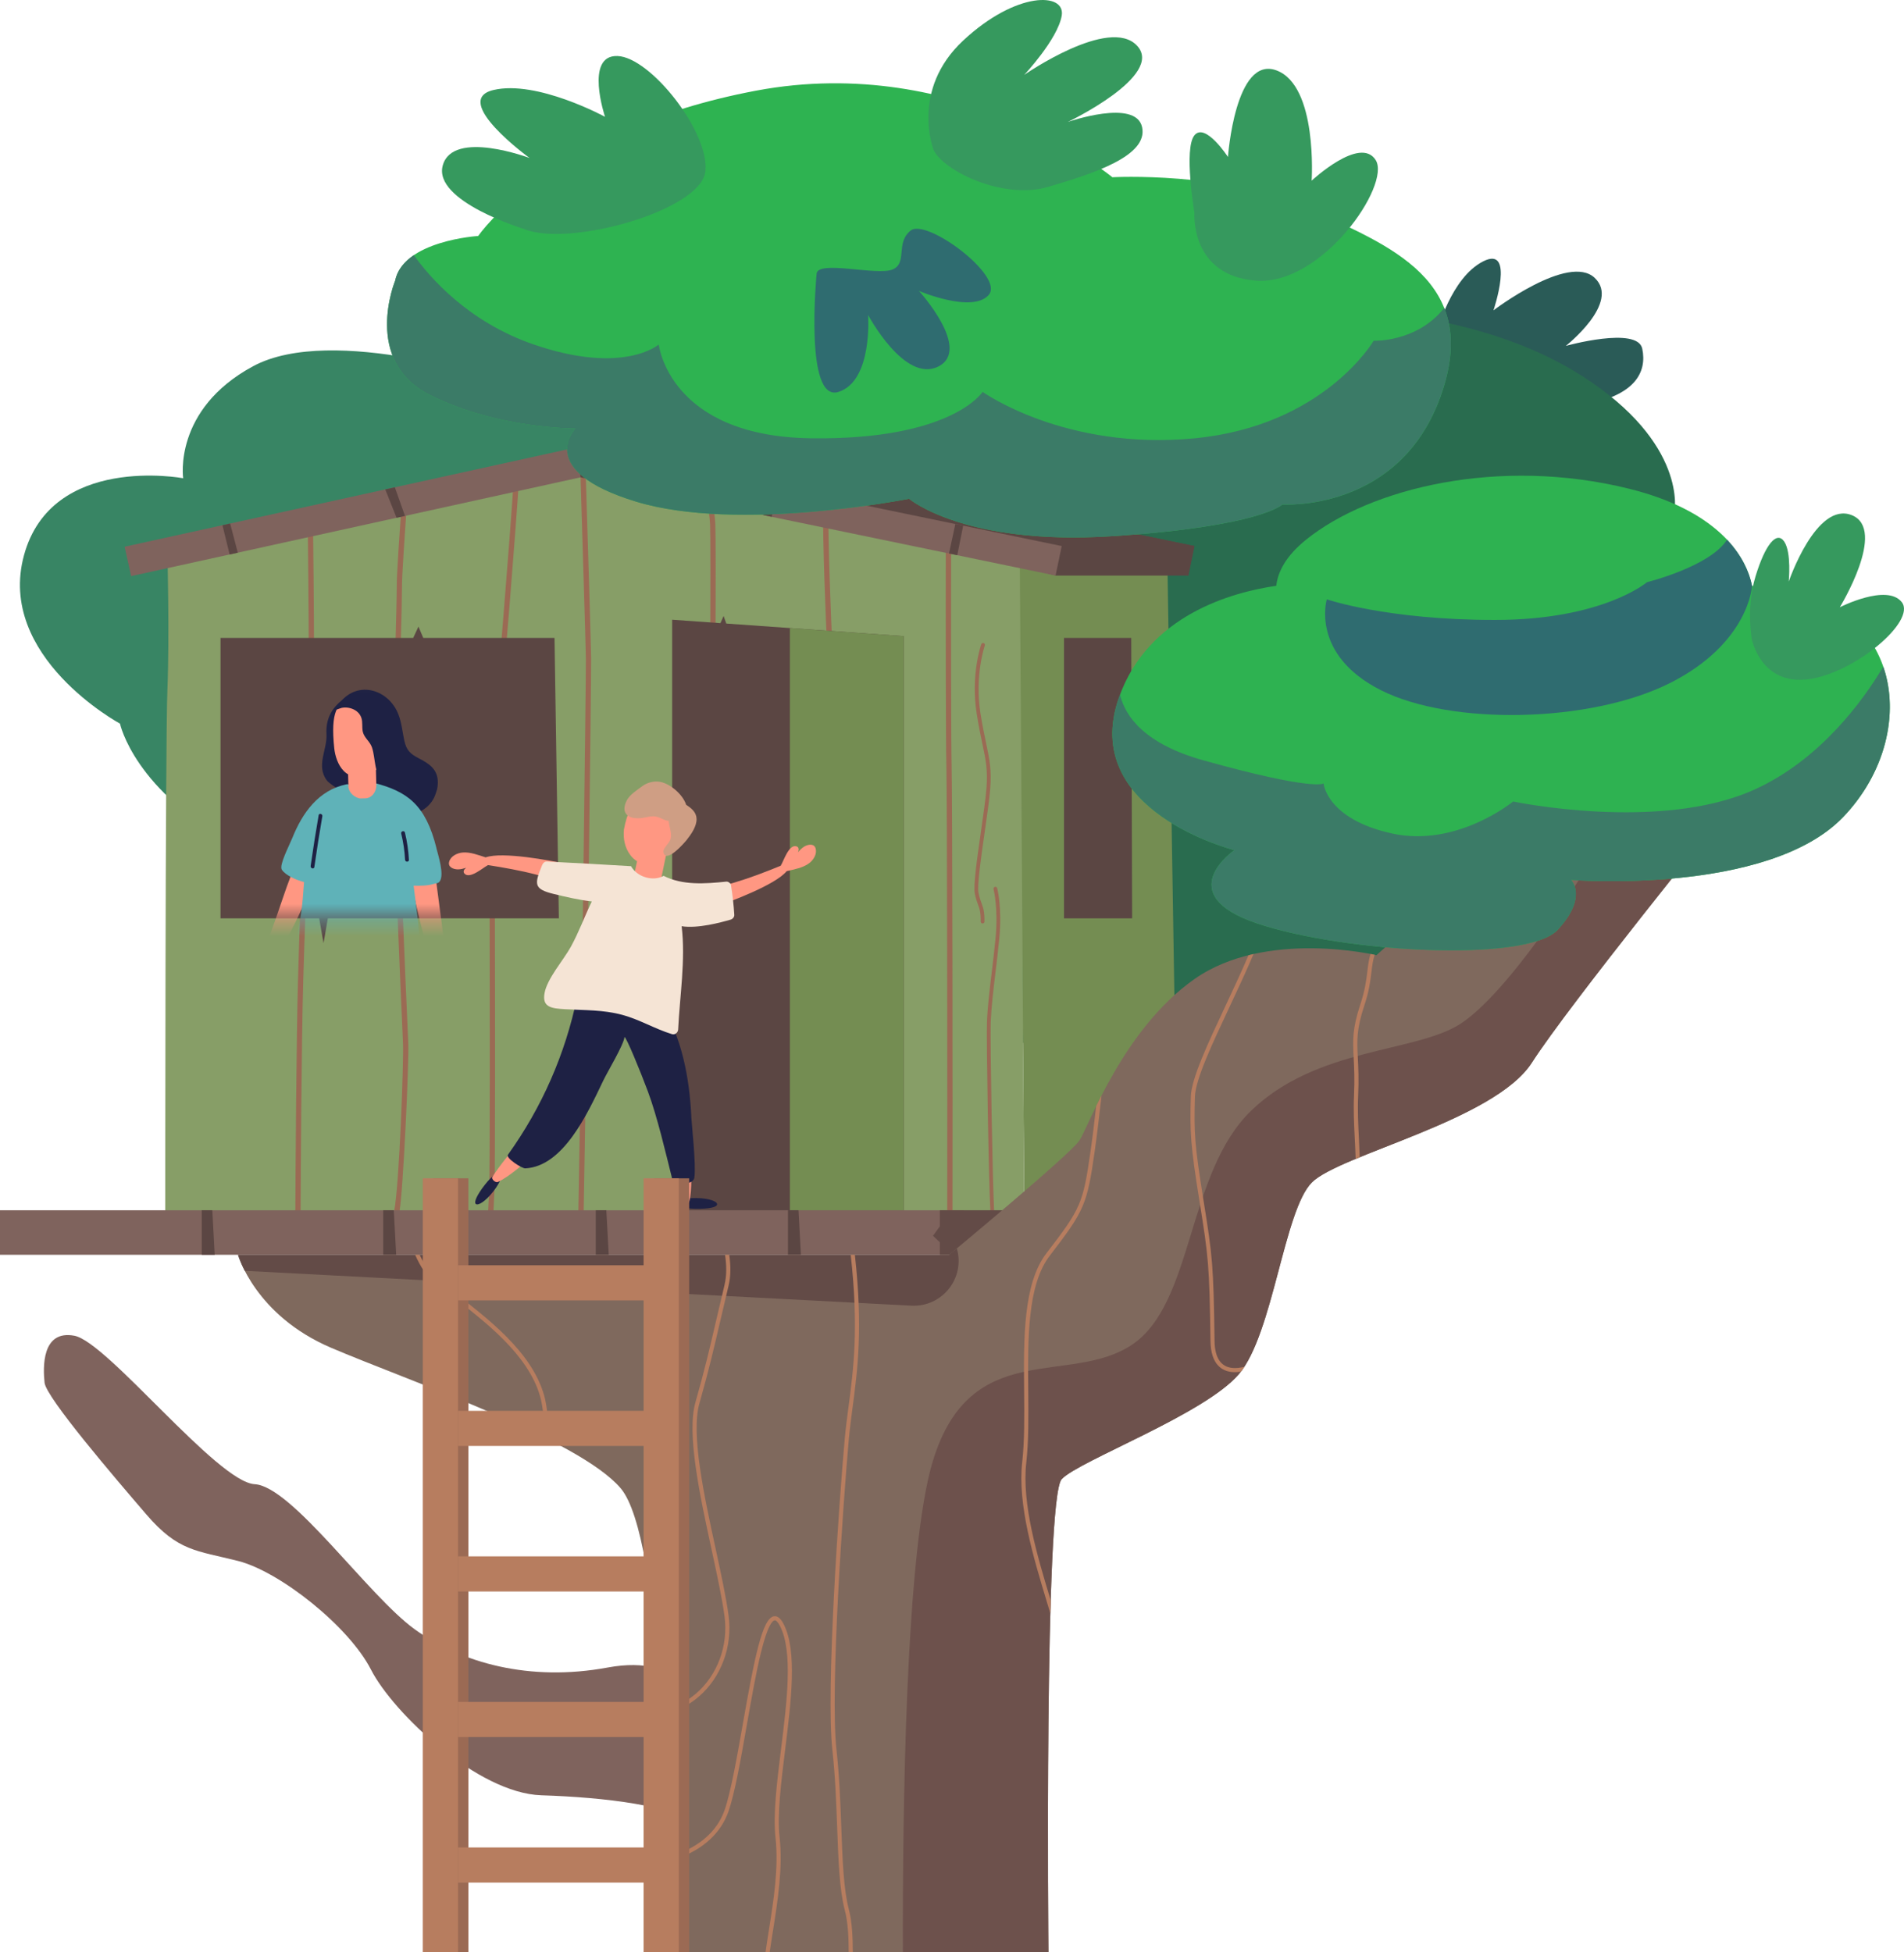 <svg width="119" height="122" viewBox="0 0 119 122" fill="none" xmlns="http://www.w3.org/2000/svg">
<g clip-path="url(#clip0_702_5005)">
<path d="M43.624 106.679C43.624 106.679 42.85 103.318 37.975 104.22C33.1 105.123 28.821 103.932 25.909 101.822C22.996 99.711 18.254 92.895 15.916 92.761C13.577 92.627 6.71 83.87 4.65 83.483C2.59 83.097 2.687 85.495 2.786 86.421C2.884 87.347 7.159 92.34 9.147 94.653C11.136 96.968 12.268 96.899 14.876 97.558C17.484 98.218 21.803 101.644 23.185 104.348C24.567 107.053 29.853 112.076 33.831 112.204C37.81 112.333 42.212 112.848 43.691 114.135C45.169 115.423 43.626 106.676 43.626 106.676L43.624 106.679Z" fill="#7F635D"/>
<path d="M89.813 20.758C89.813 20.758 90.674 17.367 92.697 16.336C94.72 15.306 93.342 19.398 93.342 19.398C93.342 19.398 98.034 15.821 99.669 17.367C101.305 18.913 97.862 21.618 97.862 21.618C97.862 21.618 102.339 20.373 102.64 21.789C102.942 23.206 102.296 24.924 98.25 25.396C94.204 25.868 88.694 22.176 89.813 20.76V20.758Z" fill="#2A5B57"/>
<path d="M31.482 23.86C31.482 23.86 20.808 20.19 15.807 22.895C10.806 25.6 11.448 29.889 11.448 29.889C11.448 29.889 3.236 28.347 1.5 34.701C-0.235 41.054 7.499 45.226 7.499 45.226C7.499 45.226 8.397 49.501 14.862 52.849C21.327 56.196 46.981 54.339 50.055 47.502C53.128 40.667 53.706 28.69 31.482 23.859V23.86Z" fill="#388564"/>
<path d="M83.442 19.398C83.442 19.398 92.159 19.224 98.841 23.473C105.524 27.724 104.652 32.002 104.652 32.002C104.652 32.002 112.302 35.705 110.366 43.595C108.43 51.485 92.739 56.134 92.739 56.134C92.739 56.134 90.609 59.765 84.507 62.821C78.405 65.878 61.564 66.622 54.484 62.821C47.405 59.021 36.678 51.214 34.928 42.076C33.177 32.939 62.037 18.51 83.441 19.398H83.442Z" fill="#296C4F"/>
<path d="M16.49 36.008L16.084 34.17L44.573 27.905L74.652 34.128L74.269 35.972L44.585 29.831L16.49 36.008Z" fill="#5B4643"/>
<path d="M72.952 34.547H63.733C63.733 34.547 63.525 48.493 63.733 53.136C63.919 57.296 64.016 75.722 64.016 75.722H73.617L72.952 34.547Z" fill="#748D52"/>
<path d="M10.463 34.547C10.463 34.547 10.599 39.809 10.463 43.092C10.328 46.376 10.328 75.721 10.328 75.721H64.017L63.734 34.547L36.285 28.868L10.462 34.547H10.463Z" fill="#879E67"/>
<path d="M30.866 75.178C30.88 74.879 30.893 74.608 30.903 74.374C30.954 73.182 30.942 62.332 30.931 57.641C30.92 53.315 30.91 49.231 30.952 48.645C30.967 48.427 31.038 47.598 31.143 46.342C31.644 40.397 32.184 33.845 32.457 29.711L32.124 29.784C31.797 34.682 31.129 42.603 30.815 46.314C30.708 47.572 30.639 48.401 30.624 48.622C30.581 49.219 30.591 53.311 30.602 57.643C30.613 62.331 30.625 73.176 30.574 74.361C30.564 74.594 30.551 74.864 30.538 75.162C30.529 75.352 30.52 75.539 30.512 75.722H30.841C30.85 75.534 30.858 75.352 30.867 75.178H30.866Z" fill="#9B6A54"/>
<path d="M36.479 75.722C36.664 65.86 36.963 42.102 36.947 41.144C36.932 40.157 36.729 33.548 36.586 28.93L36.285 28.867L36.254 28.874C36.397 33.493 36.601 40.158 36.617 41.148C36.631 42.105 36.333 65.868 36.148 75.72H36.478L36.479 75.722Z" fill="#9B6A54"/>
<path d="M24.965 75.722C25.197 74.494 25.572 66.299 25.518 65.216C25.396 62.753 24.692 46.084 24.832 44.827C24.981 43.498 25.126 37.775 25.126 36.549C25.126 35.945 25.285 33.561 25.451 31.252L25.115 31.326C24.952 33.606 24.797 35.939 24.797 36.549C24.797 37.772 24.651 43.472 24.504 44.791C24.355 46.129 25.091 63.266 25.189 65.233C25.236 66.171 24.969 73.981 24.632 75.722H24.964H24.965Z" fill="#9B6A54"/>
<path d="M59.531 75.722C59.545 69.008 59.524 49.575 59.477 47.809C59.44 46.411 59.436 39.263 59.446 33.66L59.113 33.591C59.104 39.212 59.11 46.412 59.148 47.818C59.195 49.583 59.216 69.013 59.202 75.723H59.531V75.722Z" fill="#9B6A54"/>
<path d="M52.145 42.971C52.139 42.845 52.131 42.676 52.12 42.47C52.041 40.864 51.856 37.104 51.787 33.633C51.776 33.081 51.769 32.56 51.764 32.071L51.433 32.002C51.437 32.513 51.445 33.06 51.457 33.64C51.527 37.116 51.712 40.879 51.791 42.485C51.802 42.691 51.809 42.859 51.816 42.985C51.876 44.239 51.506 55.408 51.237 63.563C51.155 66.064 51.086 74.129 51.035 75.722H51.364C51.419 74.01 51.489 65.861 51.565 63.574C51.85 54.96 52.204 44.238 52.143 42.971H52.145Z" fill="#9B6A54"/>
<path d="M18.955 61.212C19.14 54.89 19.413 48.675 19.526 47.547C19.697 45.829 19.616 37.054 19.562 32.546L19.233 32.619C19.287 37.137 19.365 45.845 19.198 47.515C19.085 48.65 18.81 54.877 18.626 61.208C18.525 64.63 18.468 73.562 18.459 75.692C18.459 75.703 18.459 75.712 18.459 75.722H18.787C18.795 73.854 18.84 65.145 18.955 61.212Z" fill="#9B6A54"/>
<path d="M44.727 44.216C44.715 42.968 44.707 42.215 44.707 42.18C44.707 42.151 44.707 41.992 44.709 41.738C44.737 36.476 44.735 33.45 44.707 32.747C44.692 32.376 44.582 31.545 44.431 30.553L44.09 30.483C44.247 31.51 44.363 32.38 44.379 32.76C44.407 33.46 44.407 36.48 44.381 41.737C44.38 41.992 44.379 42.151 44.379 42.18C44.379 42.217 44.387 42.928 44.4 44.219C44.527 56.562 44.606 71.086 44.636 75.722H44.966C44.921 68.891 44.783 49.536 44.729 44.216H44.727Z" fill="#9B6A54"/>
<path d="M13.783 39.871V57.395H19.95L20.221 58.948L20.49 57.395H34.929L34.657 39.871H26.454L26.154 39.161L25.825 39.871H13.783Z" fill="#5B4643"/>
<path d="M66.5 39.871V57.395H70.758L70.703 39.871H66.5Z" fill="#5B4643"/>
<path d="M36.279 27.905H44.573L74.651 34.128L74.269 35.972H65.974L36.279 27.905Z" fill="#5B4643"/>
<path d="M8.195 36.008L7.789 34.17L36.278 27.905L66.357 34.128L65.973 35.972L36.29 29.831L8.195 36.008Z" fill="#7F635D"/>
<path d="M13.904 32.826L14.352 34.656L14.863 34.543L14.384 32.72L13.904 32.826Z" fill="#5B4643"/>
<path d="M59.312 34.594L59.829 34.7L60.199 32.853L59.709 32.752L59.312 34.594Z" fill="#5B4643"/>
<path d="M24.785 32.361L25.313 32.246L24.678 30.456L24.078 30.588L24.785 32.361Z" fill="#5B4643"/>
<path d="M36.291 29.831L35.965 27.974L36.28 27.905L36.74 28L36.569 29.889L36.291 29.831Z" fill="#5B4643"/>
<path d="M47.711 32.194L48.234 32.301L48.548 30.443L47.986 30.327L47.711 32.194Z" fill="#5B4643"/>
<path d="M56.485 75.721H42.01V38.732L45.026 38.947L45.225 38.5L45.393 38.972L56.485 39.758V75.721Z" fill="#5B4643"/>
<path d="M49.369 39.254V75.721H56.485V39.758L49.369 39.254Z" fill="#748D52"/>
<path d="M61.305 52.01C61.058 53.729 60.824 55.352 60.928 55.861C60.99 56.167 61.062 56.36 61.124 56.53C61.224 56.801 61.304 57.016 61.293 57.598C61.293 57.663 61.344 57.716 61.409 57.717C61.409 57.717 61.41 57.717 61.412 57.717C61.476 57.717 61.529 57.667 61.529 57.602C61.539 56.977 61.45 56.732 61.345 56.449C61.286 56.287 61.218 56.104 61.159 55.815C61.063 55.346 61.316 53.591 61.538 52.044C61.69 50.987 61.834 49.989 61.888 49.305C61.983 48.119 61.844 47.455 61.632 46.449C61.524 45.935 61.4 45.35 61.275 44.556C60.908 42.222 61.546 40.361 61.552 40.342C61.573 40.281 61.542 40.213 61.48 40.193C61.418 40.17 61.351 40.203 61.33 40.264C61.303 40.342 60.666 42.197 61.042 44.591C61.169 45.392 61.292 45.979 61.4 46.495C61.615 47.517 61.745 48.132 61.653 49.285C61.598 49.961 61.455 50.956 61.304 52.009L61.305 52.01Z" fill="#9B6A54"/>
<path d="M61.919 63.898C61.957 62.947 62.083 61.901 62.216 60.794C62.298 60.115 62.381 59.413 62.453 58.681C62.641 56.741 62.337 55.56 62.324 55.511C62.307 55.449 62.243 55.411 62.181 55.428C62.118 55.445 62.08 55.508 62.097 55.571C62.1 55.582 62.403 56.766 62.22 58.658C62.149 59.388 62.065 60.089 61.983 60.766C61.849 61.879 61.722 62.93 61.685 63.89C61.643 64.937 61.797 73.931 61.9 75.722H62.135C62.033 73.938 61.879 64.941 61.92 63.901L61.919 63.898Z" fill="#9B6A54"/>
<path d="M60.232 75.641H0V78.423H60.232V75.641Z" fill="#7F635D"/>
<path d="M73.618 78.423H58.741V77.642L58.312 77.237L58.741 76.645V75.641H73.618V78.423Z" fill="#634B47"/>
<path d="M12.609 75.641V78.423H13.419L13.269 75.641H12.609Z" fill="#5B4643"/>
<path d="M23.951 75.641V78.423H24.761L24.611 75.641H23.951Z" fill="#5B4643"/>
<path d="M37.236 75.641V78.423H38.046L37.896 75.641H37.236Z" fill="#5B4643"/>
<path d="M49.248 75.641V78.423H50.057L49.907 75.641H49.248Z" fill="#5B4643"/>
<path d="M50.98 53.034C50.883 52.697 50.499 52.768 50.261 52.913C50.109 53.005 49.989 53.137 49.869 53.269C49.875 53.257 49.882 53.244 49.887 53.233C49.934 53.111 49.937 52.945 49.783 52.897C49.301 52.742 48.973 53.827 48.808 54.08C48.802 54.09 48.801 54.099 48.797 54.108C46.909 54.878 44.994 55.582 42.938 55.714C42.749 55.725 42.801 56.004 42.981 56.013C42.968 56.018 42.956 56.023 42.944 56.03C42.821 56.093 42.842 56.289 42.977 56.316C42.98 56.32 42.981 56.326 42.984 56.33C42.844 56.369 42.706 56.412 42.566 56.45C42.409 56.493 42.401 56.755 42.584 56.754C43.895 56.739 43.425 57.118 44.67 56.691C45.583 56.377 48.462 55.31 49.168 54.447C49.634 54.332 50.173 54.247 50.562 53.958C50.833 53.758 51.076 53.387 50.977 53.037L50.98 53.034Z" fill="#FF9782"/>
<path d="M28.073 53.861C27.98 54.2 28.346 54.337 28.626 54.336C28.803 54.336 28.976 54.284 29.145 54.233C29.135 54.24 29.122 54.246 29.112 54.254C29.009 54.333 28.92 54.475 29.024 54.595C29.357 54.975 30.201 54.218 30.473 54.086C30.483 54.081 30.489 54.073 30.498 54.067C32.513 54.385 34.515 54.771 36.341 55.719C36.511 55.806 36.609 55.542 36.46 55.442C36.475 55.442 36.488 55.446 36.502 55.447C36.64 55.457 36.723 55.277 36.622 55.186C36.622 55.18 36.622 55.174 36.622 55.168C36.763 55.207 36.904 55.243 37.043 55.283C37.199 55.327 37.343 55.107 37.183 55.014C36.054 54.349 36.653 54.269 35.366 53.99C34.422 53.785 31.404 53.211 30.353 53.585C29.894 53.443 29.387 53.237 28.905 53.283C28.57 53.314 28.169 53.506 28.073 53.857V53.861Z" fill="#FF9782"/>
<path d="M43.522 75.549C44.307 75.557 44.819 75.453 44.82 75.268C44.822 75.084 44.314 74.888 43.529 74.879C42.745 74.871 42.446 75.022 42.443 75.207C42.442 75.391 42.736 75.539 43.521 75.549H43.522Z" fill="#1E2144"/>
<path d="M41.914 72.163C42.131 73.332 42.327 74.363 42.613 75.2C42.666 75.355 43.033 75.279 43.07 75.14C43.28 74.345 43.189 73.094 43.186 71.895C42.773 72.036 42.347 72.13 41.914 72.163Z" fill="#FF9782"/>
<path d="M30.302 74.048C29.822 74.668 29.596 75.138 29.744 75.251C29.89 75.364 30.354 75.078 30.834 74.459C31.315 73.839 31.372 73.51 31.226 73.397C31.079 73.284 30.784 73.43 30.303 74.05L30.302 74.048Z" fill="#1E2144"/>
<path d="M32.699 71.105C31.925 72.009 31.245 72.811 30.773 73.559C30.688 73.697 30.977 73.936 31.108 73.876C31.859 73.537 32.776 72.678 33.708 71.921C33.338 71.69 32.997 71.419 32.699 71.105Z" fill="#FF9782"/>
<path d="M43.208 69.78C43.085 67.338 42.62 64.825 41.309 62.752C41.239 62.642 40.934 62.879 40.833 62.886C40.81 62.823 40.788 62.76 40.764 62.699C40.686 62.504 40.493 62.457 40.345 62.513C40.334 62.487 40.322 62.46 40.309 62.434C40.219 62.237 39.974 62.252 39.833 62.371C39.83 62.363 39.827 62.354 39.823 62.345C39.823 62.341 39.821 62.338 39.82 62.334C39.82 62.334 39.82 62.334 39.819 62.334C39.809 62.31 39.8 62.284 39.788 62.26C39.675 62.005 39.371 62.091 39.261 62.287C39.255 62.285 39.248 62.284 39.242 62.281C39.218 62.175 39.132 62.085 39.028 62.046C39.045 61.826 38.783 61.62 38.579 61.752C38.526 61.599 38.327 61.534 38.163 61.596C38.135 61.343 37.764 61.265 37.592 61.486C37.489 61.292 37.159 61.217 37.047 61.458C37.017 61.524 36.987 61.584 36.957 61.643C36.802 61.486 36.496 61.484 36.442 61.756C36.418 61.879 36.405 61.992 36.4 62.102C36.26 62.074 36.109 62.131 36.072 62.312C35.327 65.891 33.873 69.202 31.744 72.175C31.601 72.374 32.615 73.032 32.829 73.022C35.213 72.908 36.727 69.577 37.699 67.546C37.978 66.962 38.987 65.298 39.031 64.81C39.15 64.835 40.005 66.908 40.491 68.21C41.078 69.776 41.613 72.085 42.019 73.707C42.043 73.802 42.134 73.905 42.234 73.922C42.994 74.049 43.361 73.878 43.4 73.59C43.511 72.763 43.23 70.288 43.204 69.776L43.208 69.78Z" fill="#1E2144"/>
<path d="M39.493 55.378L41.156 55.722L41.783 52.701L40.12 52.358L39.493 55.378Z" fill="#FF9782"/>
<path d="M39.481 50.39C39.573 50.232 39.673 50.088 39.781 49.959C40.391 49.232 41.524 49.195 42.29 50.009C42.884 50.64 43.455 51.361 42.054 53.066C41.512 53.726 40.208 54.54 39.386 53.428C39.042 52.963 38.942 52.401 38.996 51.846C39.194 50.72 39.534 50.454 39.483 50.391L39.481 50.39Z" fill="#FF9782"/>
<path d="M45.692 55.326C45.673 55.206 45.517 55.088 45.395 55.101C44.071 55.237 42.666 55.343 41.478 54.741C40.804 55.111 39.818 54.814 39.434 54.13C39.424 54.131 39.414 54.133 39.404 54.134C37.662 54.03 35.922 53.931 34.18 53.845C34.033 53.838 33.933 53.948 33.883 54.07C33.398 55.263 33.332 55.565 34.631 55.878C35.373 56.057 36.181 56.247 36.987 56.339C36.533 57.284 36.179 58.266 35.67 59.187C35.215 60.01 34.208 61.144 34.036 62.057C33.865 62.965 34.478 63.027 35.324 63.075C36.545 63.146 37.685 63.104 38.89 63.428C39.976 63.719 40.93 64.307 41.996 64.633C42.195 64.695 42.376 64.531 42.384 64.337C42.486 62.26 42.858 59.974 42.602 57.888C43.606 58.048 45.058 57.653 45.669 57.475C45.792 57.439 45.903 57.313 45.894 57.178C45.856 56.556 45.785 55.941 45.688 55.324L45.692 55.326Z" fill="#F5E4D5"/>
<path d="M42.887 50.3C42.657 49.602 41.792 48.904 41.148 48.85C40.785 48.82 40.413 48.928 40.123 49.149C39.822 49.376 39.361 49.664 39.18 50.013C38.731 50.873 39.337 51.236 40.136 51.123C40.501 51.071 40.751 50.956 41.107 51.061C41.325 51.126 41.513 51.267 41.739 51.3C41.758 51.303 41.777 51.302 41.795 51.303C41.795 51.406 41.821 51.516 41.848 51.644C41.903 51.9 41.989 52.192 41.899 52.473C41.857 52.602 41.735 52.725 41.66 52.834C41.589 52.94 41.44 53.104 41.464 53.247C41.603 54.041 42.805 52.639 42.916 52.499C43.194 52.149 43.555 51.642 43.535 51.166C43.518 50.751 43.205 50.508 42.884 50.3H42.887Z" fill="#CF9E84"/>
<mask id="mask0_702_5005" style="mask-type:luminance" maskUnits="userSpaceOnUse" x="13" y="42" width="19" height="16">
<path d="M32 42.024H13.418V57.415H32V42.024Z" fill="white"/>
</mask>
<g mask="url(#mask0_702_5005)">
<path d="M28.23 62.489C27.876 59.781 27.523 57.075 27.168 54.367C27.129 54.063 26.648 54.081 26.689 54.388C26.7 54.47 26.709 54.554 26.721 54.637C26.645 54.637 26.573 54.673 26.529 54.739C26.502 54.652 26.475 54.564 26.447 54.477C26.374 54.251 26.053 54.279 25.99 54.477C25.84 54.403 25.59 54.542 25.634 54.768C26.137 57.394 26.831 59.967 27.713 62.489C27.735 62.587 27.756 62.684 27.778 62.781C27.749 63.133 27.656 63.479 27.889 63.805C27.924 63.854 28.001 63.882 28.054 63.841C28.183 63.742 28.18 63.554 28.154 63.373C28.23 63.549 28.284 63.789 28.296 63.868C28.309 63.967 28.296 64.11 28.373 64.191C28.499 64.322 28.639 64.224 28.705 64.096C28.973 63.569 28.632 62.841 28.228 62.489H28.23Z" fill="#FF9782"/>
<path d="M27.297 48.795C27.286 48.707 27.239 48.647 27.182 48.609C27.172 48.598 27.162 48.587 27.15 48.577C27.15 48.57 27.144 48.565 27.144 48.557C27.103 48.26 26.662 48.38 26.683 48.668C26.594 48.58 26.474 48.513 26.314 48.475C26.126 48.43 25.989 48.488 25.834 48.556C25.759 48.59 25.697 48.627 25.644 48.664C25.576 48.513 25.321 48.471 25.209 48.636C25.144 48.732 25.077 48.826 25.011 48.923C25.055 48.769 25.095 48.616 25.142 48.488C25.233 48.232 24.829 48.065 24.703 48.303C24.666 48.373 24.602 48.469 24.532 48.577C24.633 48.304 24.732 48.053 24.752 47.988C24.833 47.735 24.426 47.553 24.313 47.804C24.292 47.85 24.226 47.973 24.142 48.134C24.184 47.998 24.223 47.875 24.259 47.774C24.362 47.482 23.899 47.359 23.797 47.647C23.752 47.776 23.673 47.944 23.588 48.132C23.584 48.13 23.581 48.125 23.577 48.123C23.649 47.841 23.7 47.604 23.732 47.496C23.818 47.2 23.359 47.074 23.27 47.369C23.24 47.468 23.197 47.587 23.146 47.717C23.117 47.688 23.089 47.655 23.059 47.625C23.08 47.502 23.103 47.379 23.125 47.257C23.183 46.958 22.742 46.827 22.662 47.13C22.661 47.135 22.658 47.144 22.657 47.149C22.627 47.108 22.592 47.071 22.564 47.027C22.561 47.02 22.556 47.015 22.553 47.008C22.577 46.9 22.596 46.812 22.603 46.76C22.633 46.546 22.434 46.422 22.281 46.479C22.277 46.468 22.271 46.458 22.267 46.448C22.135 46.096 22.169 45.906 21.87 45.697C21.775 45.632 21.66 45.672 21.58 45.735C21.333 45.928 21.155 46.209 21.012 46.511C20.971 46.5 20.929 46.497 20.888 46.508C20.922 45.609 20.754 44.826 21.698 44.114C21.94 43.931 21.702 43.514 21.455 43.7C20.707 44.264 20.351 44.957 20.405 45.907C20.452 46.779 19.844 47.707 20.294 48.563C20.44 48.84 20.557 48.914 20.81 49.097C21.247 49.415 21.842 49.763 22.344 50.011C22.724 50.198 23.132 50.321 23.557 50.337C24.014 50.353 24.253 50.225 24.708 50.392C24.9 50.462 25.017 50.642 25.233 50.7C25.419 50.751 25.607 50.735 25.785 50.672C25.823 50.779 25.92 50.855 26.057 50.804C26.899 50.488 27.416 49.697 27.297 48.795Z" fill="#1E2144"/>
<path d="M20.131 52.298C20.127 52.318 20.121 52.336 20.117 52.355C20.114 52.355 20.113 52.354 20.11 52.352C19.958 52.339 19.808 52.333 19.657 52.334C19.699 52.22 19.515 52.13 19.435 52.248C18.371 53.813 17.866 55.634 17.243 57.399C16.919 58.319 16.332 59.949 15.827 60.786C15.356 61.568 14.753 61.677 14.606 62.425C14.594 62.484 14.628 62.561 14.694 62.569C15.053 62.617 14.746 63.154 15.098 63.286C15.345 63.378 15.598 63.1 15.727 62.936C16.03 62.55 16.123 62.049 16.269 61.593C16.488 60.909 16.925 60.351 17.298 59.748C18.712 57.466 19.738 54.964 20.365 52.355C20.401 52.206 20.167 52.148 20.132 52.299L20.131 52.298Z" fill="#FF9782"/>
<path d="M27.279 53.01C26.606 50.298 25.462 49.476 23.42 48.938C23.297 48.906 23.206 48.967 23.158 49.053C22.942 49.013 22.719 48.986 22.505 48.98C22.245 48.973 22.004 49.001 21.805 49.036C21.763 49.017 21.714 49.007 21.658 49.018C19.892 49.385 18.898 50.818 18.274 52.362C18.078 52.848 17.434 54.069 17.613 54.353C17.836 54.706 18.54 55.018 19.004 55.125C18.953 55.82 18.906 56.515 18.802 57.204C18.651 58.21 18.394 59.196 18.267 60.206C18.139 61.217 17.878 62.665 18.164 63.662C18.271 64.035 18.326 64.196 18.738 64.309C19.188 64.433 19.837 64.276 20.303 64.263C20.896 64.248 21.489 64.245 22.082 64.258C23.27 64.28 24.452 64.364 25.633 64.489C25.775 64.504 25.957 64.367 25.981 64.225C26.278 62.349 26.385 60.458 26.221 58.562C26.128 57.484 25.98 56.421 25.852 55.355C26.296 55.367 26.742 55.357 27.087 55.249C27.243 55.2 27.383 55.23 27.488 55.076C27.781 54.653 27.382 53.439 27.275 53.01H27.279Z" fill="#5FB2B8"/>
<path d="M24.285 44.38C23.963 43.363 22.823 43.135 21.916 43.559C21.082 43.949 20.651 44.456 20.89 46.757C20.988 47.713 21.609 49.083 23.185 48.328C23.745 48.059 24.163 47.297 24.318 46.685C24.545 45.408 24.342 44.557 24.286 44.378L24.285 44.38Z" fill="#FF9782"/>
<path d="M22.833 49.896L22.502 49.905C22.013 49.808 21.739 49.386 21.774 49.093L21.727 47.232L23.472 47.188L23.52 49.05C23.531 49.507 23.224 49.886 22.833 49.896Z" fill="#FF9782"/>
<path d="M19.915 50.953C19.732 52.009 19.566 53.066 19.415 54.126C19.394 54.277 19.626 54.342 19.647 54.189C19.797 53.129 19.964 52.07 20.146 51.016C20.173 50.865 19.941 50.8 19.915 50.951V50.953Z" fill="#1E2144"/>
<path d="M25.308 52.035C25.271 51.885 25.04 51.948 25.076 52.098C25.208 52.638 25.288 53.183 25.317 53.738C25.326 53.892 25.566 53.892 25.557 53.738C25.526 53.162 25.444 52.594 25.308 52.033V52.035Z" fill="#1E2144"/>
<path d="M26.166 47.389C25.638 47.119 25.397 46.878 25.268 46.284C25.15 45.737 25.105 45.183 24.902 44.654C24.307 43.109 22.408 42.493 21.271 43.88C21.225 43.935 20.925 44.271 20.936 44.327C20.954 44.412 21.227 44.273 21.335 44.247C21.786 44.142 22.405 44.342 22.584 44.857C22.684 45.148 22.609 45.453 22.677 45.742C22.767 46.123 23.123 46.335 23.25 46.717C23.489 47.438 23.352 48.372 24.003 48.907C24.315 49.165 24.704 49.176 25.085 49.25C25.544 49.338 25.935 49.571 26.374 49.712C27.07 49.935 27.354 49.632 27.364 48.914C27.375 48.091 26.828 47.728 26.166 47.39V47.389Z" fill="#1E2144"/>
</g>
<path d="M14.875 78.424C14.875 78.424 15.94 82.204 20.686 84.232C25.432 86.261 36.181 89.932 38.797 93.022C41.411 96.112 41.699 114.465 41.555 116.108C41.412 117.75 41.555 122.001 41.555 122.001H65.528C65.528 122.001 65.253 93.602 66.359 92.443C67.464 91.284 75.31 88.386 77.44 85.874C79.571 83.363 80.249 75.648 81.993 73.903C83.736 72.158 93.421 70.035 95.745 66.412C98.07 62.788 107.754 50.843 107.754 50.843L95.648 51.082L86.027 59.7C86.027 59.7 79.129 58.049 74.653 61.191C70.176 64.335 68.046 70.404 67.464 71.281C66.882 72.159 59.322 78.425 59.322 78.425H14.875V78.424Z" fill="#7F695D"/>
<path d="M14.875 78.424C14.875 78.424 14.987 78.821 15.299 79.426L56.958 81.604C58.888 81.705 60.34 79.876 59.802 78.025C59.5 78.277 59.322 78.425 59.322 78.425H14.875V78.424Z" fill="#634B47"/>
<path d="M24.695 17.55C24.695 17.55 22.622 22.573 26.884 24.698C31.146 26.822 35.965 26.783 35.965 26.783C35.965 26.783 33.373 29.414 39.765 31.355C46.157 33.294 56.817 31.171 56.817 31.171C56.817 31.171 60.251 34.11 69.523 33.509C78.796 32.908 80.151 31.529 80.151 31.529C80.151 31.529 87.416 32.039 90.03 24.794C92.645 17.549 86.834 15.328 81.701 13.01C76.569 10.691 69.523 11.078 69.523 11.078C69.523 11.078 60.065 3.254 47.247 5.668C34.428 8.084 29.888 14.749 29.888 14.749C29.888 14.749 25.198 15.032 24.697 17.55H24.695Z" fill="#2EB351"/>
<path d="M101.08 50.973C100.975 51.143 100.873 51.314 100.778 51.485C98.476 55.649 93.999 62.304 91.19 64.043C88.38 65.782 82.279 65.487 78.213 69.402C74.145 73.317 74.635 81.43 70.758 84.039C66.882 86.647 60.687 83.556 58.312 91.284C56.594 96.873 56.406 113.322 56.432 122.001H65.526C65.526 122.001 65.251 93.602 66.357 92.443C67.462 91.284 75.308 88.386 77.438 85.874C79.569 83.363 80.247 75.648 81.99 73.903C83.734 72.158 93.419 70.035 95.743 66.412C98.067 62.788 107.752 50.843 107.752 50.843L101.081 50.974L101.08 50.973Z" fill="#6D514C"/>
<path d="M85.853 21.297C85.853 21.297 82.753 26.618 74.652 27.395C66.55 28.171 61.413 24.492 61.413 24.492C61.413 24.492 59.509 27.519 50.658 27.391C41.806 27.262 41.172 21.53 41.172 21.53C41.172 21.53 38.977 23.462 33.359 21.53C29.265 20.122 26.866 17.347 25.865 15.945C25.284 16.34 24.833 16.86 24.695 17.55C24.695 17.55 22.622 22.573 26.884 24.697C31.146 26.822 35.965 26.783 35.965 26.783C35.965 26.783 33.373 29.414 39.765 31.355C46.157 33.294 56.817 31.17 56.817 31.17C56.817 31.17 60.251 34.11 69.523 33.509C78.796 32.908 80.151 31.528 80.151 31.528C80.151 31.528 87.416 32.038 90.03 24.793C90.86 22.493 90.841 20.7 90.263 19.249C88.547 21.41 85.854 21.297 85.854 21.297H85.853Z" fill="#3B7B67"/>
<path d="M111.486 36.872C110.906 36.777 110.239 36.695 109.504 36.624C109.084 34.517 107.104 31.856 101.822 30.547C93.686 28.529 85.637 30.504 81.634 33.727C80.368 34.746 79.865 35.735 79.767 36.612C77.009 37.011 71.749 38.444 69.934 43.596C67.43 50.705 77.147 53.134 77.147 53.134C77.147 53.134 73.126 55.888 78.577 57.717C84.029 59.545 95.448 60.171 97.356 58.11C99.264 56.049 98.19 54.995 98.19 54.995C98.19 54.995 110.471 55.963 115.181 51.08C119.89 46.196 119.115 38.11 111.485 36.873L111.486 36.872Z" fill="#2EB251"/>
<path d="M98.192 54.995C98.192 54.995 110.473 55.963 115.183 51.08C117.809 48.356 118.729 44.637 117.706 41.665C116.474 43.734 113.792 47.477 109.647 49.351C103.739 52.024 94.57 50.093 94.57 50.093C94.57 50.093 91.052 52.991 86.984 52.089C82.915 51.187 82.722 48.966 82.722 48.966C82.722 48.966 82.109 49.449 75.2 47.517C71.559 46.499 70.339 44.801 69.999 43.422C69.977 43.481 69.957 43.538 69.936 43.596C67.432 50.705 77.149 53.134 77.149 53.134C77.149 53.134 73.128 55.888 78.579 57.717C84.031 59.545 95.45 60.171 97.358 58.11C99.266 56.049 98.192 54.995 98.192 54.995Z" fill="#3B7B67"/>
<path d="M104.361 42.697C109.312 40.206 109.503 36.624 109.503 36.624C109.321 35.711 108.846 34.696 107.939 33.73C106.88 35.411 102.94 36.385 102.94 36.385C102.94 36.385 100.185 38.746 93.427 38.746C86.669 38.746 82.924 37.458 82.924 37.458C82.924 37.458 81.891 40.892 86.282 43.125C90.672 45.357 99.411 45.186 104.361 42.695V42.697Z" fill="#2F6C70"/>
<path d="M45.286 80.297C45.093 81.096 44.929 81.802 44.77 82.484C44.38 84.167 44.043 85.619 43.468 87.633C42.905 89.605 43.738 93.449 44.472 96.841C44.809 98.396 45.128 99.865 45.283 101.016C45.529 102.844 44.843 104.699 43.492 105.855C42.821 106.43 42.069 106.766 41.324 106.84C41.329 106.926 41.335 107.012 41.34 107.099C42.14 107.022 42.944 106.665 43.66 106.051C45.076 104.838 45.796 102.896 45.538 100.983C45.382 99.821 45.062 98.347 44.725 96.786C43.996 93.425 43.171 89.614 43.715 87.704C44.291 85.683 44.63 84.228 45.021 82.541C45.18 81.859 45.344 81.153 45.535 80.356C45.688 79.722 45.669 79.072 45.577 78.422H45.316C45.408 79.059 45.43 79.69 45.284 80.296L45.286 80.297Z" fill="#B77D5F"/>
<path d="M84.932 71.181C84.886 70.265 84.843 69.4 84.884 68.484C84.931 67.444 84.893 66.706 84.863 66.114C84.809 65.045 84.773 64.339 85.264 62.863C85.572 61.938 85.648 61.309 85.714 60.755C85.761 60.371 85.801 60.035 85.913 59.674C85.852 59.661 85.767 59.643 85.659 59.622C85.545 59.997 85.503 60.342 85.458 60.724C85.392 61.267 85.318 61.88 85.019 62.781C84.513 64.302 84.549 65.028 84.605 66.126C84.636 66.744 84.672 67.444 84.626 68.471C84.584 69.398 84.629 70.27 84.674 71.193C84.694 71.592 84.715 72.002 84.728 72.429C84.812 72.394 84.897 72.359 84.983 72.324C84.97 71.929 84.95 71.55 84.932 71.18V71.181Z" fill="#B77D5F"/>
<path d="M77.77 85.424C77.494 85.493 77.24 85.519 77.015 85.495C76.296 85.421 75.923 84.852 75.909 83.804C75.845 79.064 75.781 78.521 75.221 75.035C74.656 71.522 74.618 70.778 74.683 68.547C74.714 67.476 75.736 65.298 76.817 62.993C77.348 61.862 77.886 60.714 78.347 59.626C78.242 59.649 78.137 59.674 78.033 59.7C77.583 60.755 77.07 61.849 76.585 62.884C75.491 65.215 74.458 67.416 74.427 68.539C74.363 70.756 74.403 71.563 74.968 75.075C75.526 78.545 75.59 79.085 75.654 83.807C75.675 85.301 76.392 85.689 76.992 85.751C77.052 85.757 77.114 85.76 77.178 85.76C77.3 85.76 77.428 85.748 77.561 85.726C77.633 85.632 77.705 85.53 77.774 85.424H77.77Z" fill="#B77D5F"/>
<path d="M53.05 119.321C52.725 118.085 52.659 116.289 52.581 114.209C52.522 112.628 52.461 110.993 52.28 109.356C51.866 105.626 52.703 93.814 53.054 89.934C53.114 89.277 53.197 88.64 53.287 87.966C53.598 85.611 53.942 83.013 53.429 78.424H53.169C53.684 83.003 53.342 85.588 53.032 87.933C52.942 88.61 52.858 89.249 52.798 89.911C52.445 93.798 51.607 105.635 52.024 109.385C52.205 111.011 52.264 112.641 52.323 114.218C52.401 116.313 52.467 118.121 52.8 119.386C53 120.14 53.041 121.079 53.044 122H53.301C53.298 121.064 53.256 120.102 53.049 119.321H53.05Z" fill="#B77D5F"/>
<path d="M33.999 87.182C33.217 84.484 30.534 82.429 28.167 80.615C27.866 80.385 27.582 80.167 27.299 79.946C26.894 79.631 26.54 79.096 26.23 78.424H25.945C26.285 79.184 26.679 79.791 27.14 80.15C27.424 80.371 27.722 80.599 28.009 80.82C30.345 82.61 32.992 84.638 33.752 87.255C33.926 87.855 34.016 88.763 34.055 89.851C34.144 89.895 34.231 89.939 34.318 89.983C34.281 88.813 34.188 87.827 34.001 87.182H33.999Z" fill="#B77D5F"/>
<path d="M65.644 100.833C65.652 100.556 65.66 100.284 65.668 100.015C65.665 100.006 65.662 99.996 65.659 99.987C64.853 97.323 63.851 94.008 64.142 91.419C64.295 90.069 64.28 88.543 64.266 86.927C64.236 83.671 64.205 80.307 65.614 78.475C67.785 75.654 67.942 75.289 68.416 71.975C68.575 70.867 68.691 69.833 68.804 68.831C68.818 68.708 68.831 68.586 68.846 68.465C68.726 68.697 68.615 68.92 68.51 69.133C68.408 70.03 68.302 70.957 68.161 71.938C67.691 75.222 67.562 75.52 65.41 78.317C63.946 80.22 63.977 83.631 64.008 86.929C64.023 88.537 64.037 90.056 63.887 91.39C63.589 94.033 64.6 97.375 65.412 100.062C65.492 100.325 65.57 100.582 65.645 100.834L65.644 100.833Z" fill="#B77D5F"/>
<path d="M48.725 114.831C48.569 113.402 48.814 111.432 49.073 109.345C49.447 106.322 49.837 103.196 48.985 101.521C48.916 101.383 48.704 100.966 48.375 101.016C47.642 101.125 47.149 103.641 46.422 107.773C46.056 109.855 45.677 112.008 45.287 113.128C44.644 114.976 42.88 115.78 41.551 116.128C41.543 116.213 41.536 116.306 41.531 116.404C41.775 116.343 42.032 116.268 42.299 116.173C43.943 115.59 45.059 114.566 45.53 113.213C45.927 112.073 46.29 110.005 46.675 107.817C46.957 106.218 47.247 104.564 47.55 103.323C47.973 101.586 48.272 101.291 48.413 101.27C48.505 101.257 48.629 101.39 48.755 101.636C49.57 103.242 49.186 106.328 48.816 109.312C48.555 111.415 48.309 113.401 48.469 114.858C48.674 116.733 48.348 118.788 48.06 120.602C47.983 121.088 47.909 121.556 47.848 121.998H48.108C48.168 121.569 48.24 121.114 48.315 120.642C48.605 118.812 48.935 116.739 48.725 114.831Z" fill="#B77D5F"/>
<path d="M32.777 14.319C32.777 14.319 27.03 12.58 27.676 10.327C28.321 8.072 33.1 9.876 33.1 9.876C33.1 9.876 28.128 6.269 30.839 5.626C33.551 4.982 37.813 7.3 37.813 7.3C37.813 7.3 36.522 3.436 38.587 3.501C40.653 3.566 44.356 8.267 44.087 10.713C43.818 13.16 35.555 15.464 32.777 14.32V14.319Z" fill="#36995E"/>
<path d="M58.345 9.359C58.345 9.359 56.887 5.624 60.199 2.534C63.511 -0.558 66.619 -0.493 66.356 0.988C66.094 2.469 64.014 4.68 64.014 4.68C64.014 4.68 69.321 0.988 71.065 2.855C72.809 4.723 66.739 7.622 66.739 7.622C66.739 7.622 70.984 6.141 71.38 7.943C71.775 9.746 68.353 10.842 65.512 11.679C62.671 12.516 58.926 10.648 58.345 9.361V9.359Z" fill="#36995E"/>
<path d="M74.65 13.288C74.65 13.288 73.974 9.296 74.65 8.459C75.327 7.622 76.748 9.811 76.748 9.811C76.748 9.811 77.2 3.436 79.783 4.401C82.366 5.367 81.978 11.292 81.978 11.292C81.978 11.292 85.013 8.459 85.981 10.005C86.95 11.55 82.624 17.861 78.491 17.539C74.358 17.217 74.65 13.288 74.65 13.288Z" fill="#36995E"/>
<path d="M109.497 39.992C109.497 39.992 109.113 38.026 109.72 36.024C110.328 34.023 111.045 33.165 111.511 33.844C111.977 34.522 111.797 36.346 111.797 36.346C111.797 36.346 113.518 31.305 115.74 32.199C117.963 33.093 114.988 37.954 114.988 37.954C114.988 37.954 117.928 36.452 118.86 37.632C119.792 38.812 115.885 42.101 112.982 42.458C110.078 42.815 109.498 39.992 109.498 39.992H109.497Z" fill="#36995E"/>
<path d="M29.273 73.645H27.072V122H29.273V73.645Z" fill="#9B6A54"/>
<path d="M43.072 73.645H40.871V122H43.072V73.645Z" fill="#9B6A54"/>
<path d="M28.626 73.645H26.426V122H28.626V73.645Z" fill="#B77D5F"/>
<path d="M40.568 81.275V79.08H28.627V81.275H40.568Z" fill="#B77D5F"/>
<path d="M40.568 90.371V88.176H28.627V90.371H40.568Z" fill="#B77D5F"/>
<path d="M40.568 99.467V97.272H28.627V99.467H40.568Z" fill="#B77D5F"/>
<path d="M40.568 108.564V106.369H28.627V108.564H40.568Z" fill="#B77D5F"/>
<path d="M40.568 117.66V115.465H28.627V117.66H40.568Z" fill="#B77D5F"/>
<path d="M42.425 73.645H40.225V122H42.425V73.645Z" fill="#B77D5F"/>
<path d="M51.038 17.11C51.038 17.11 50.254 25.182 52.407 24.494C54.559 23.807 54.257 19.685 54.257 19.685C54.257 19.685 56.538 23.978 58.648 22.905C60.757 21.832 57.434 18.182 57.434 18.182C57.434 18.182 60.757 19.599 61.791 18.439C62.824 17.28 57.916 13.63 56.926 14.403C55.936 15.176 56.754 16.465 55.764 16.85C54.774 17.237 51.104 16.241 51.038 17.107V17.11Z" fill="#2F6C70"/>
</g>
<defs>
<clipPath id="clip0_702_5005">
<rect width="119" height="122" fill="white"/>
</clipPath>
</defs>
</svg>
